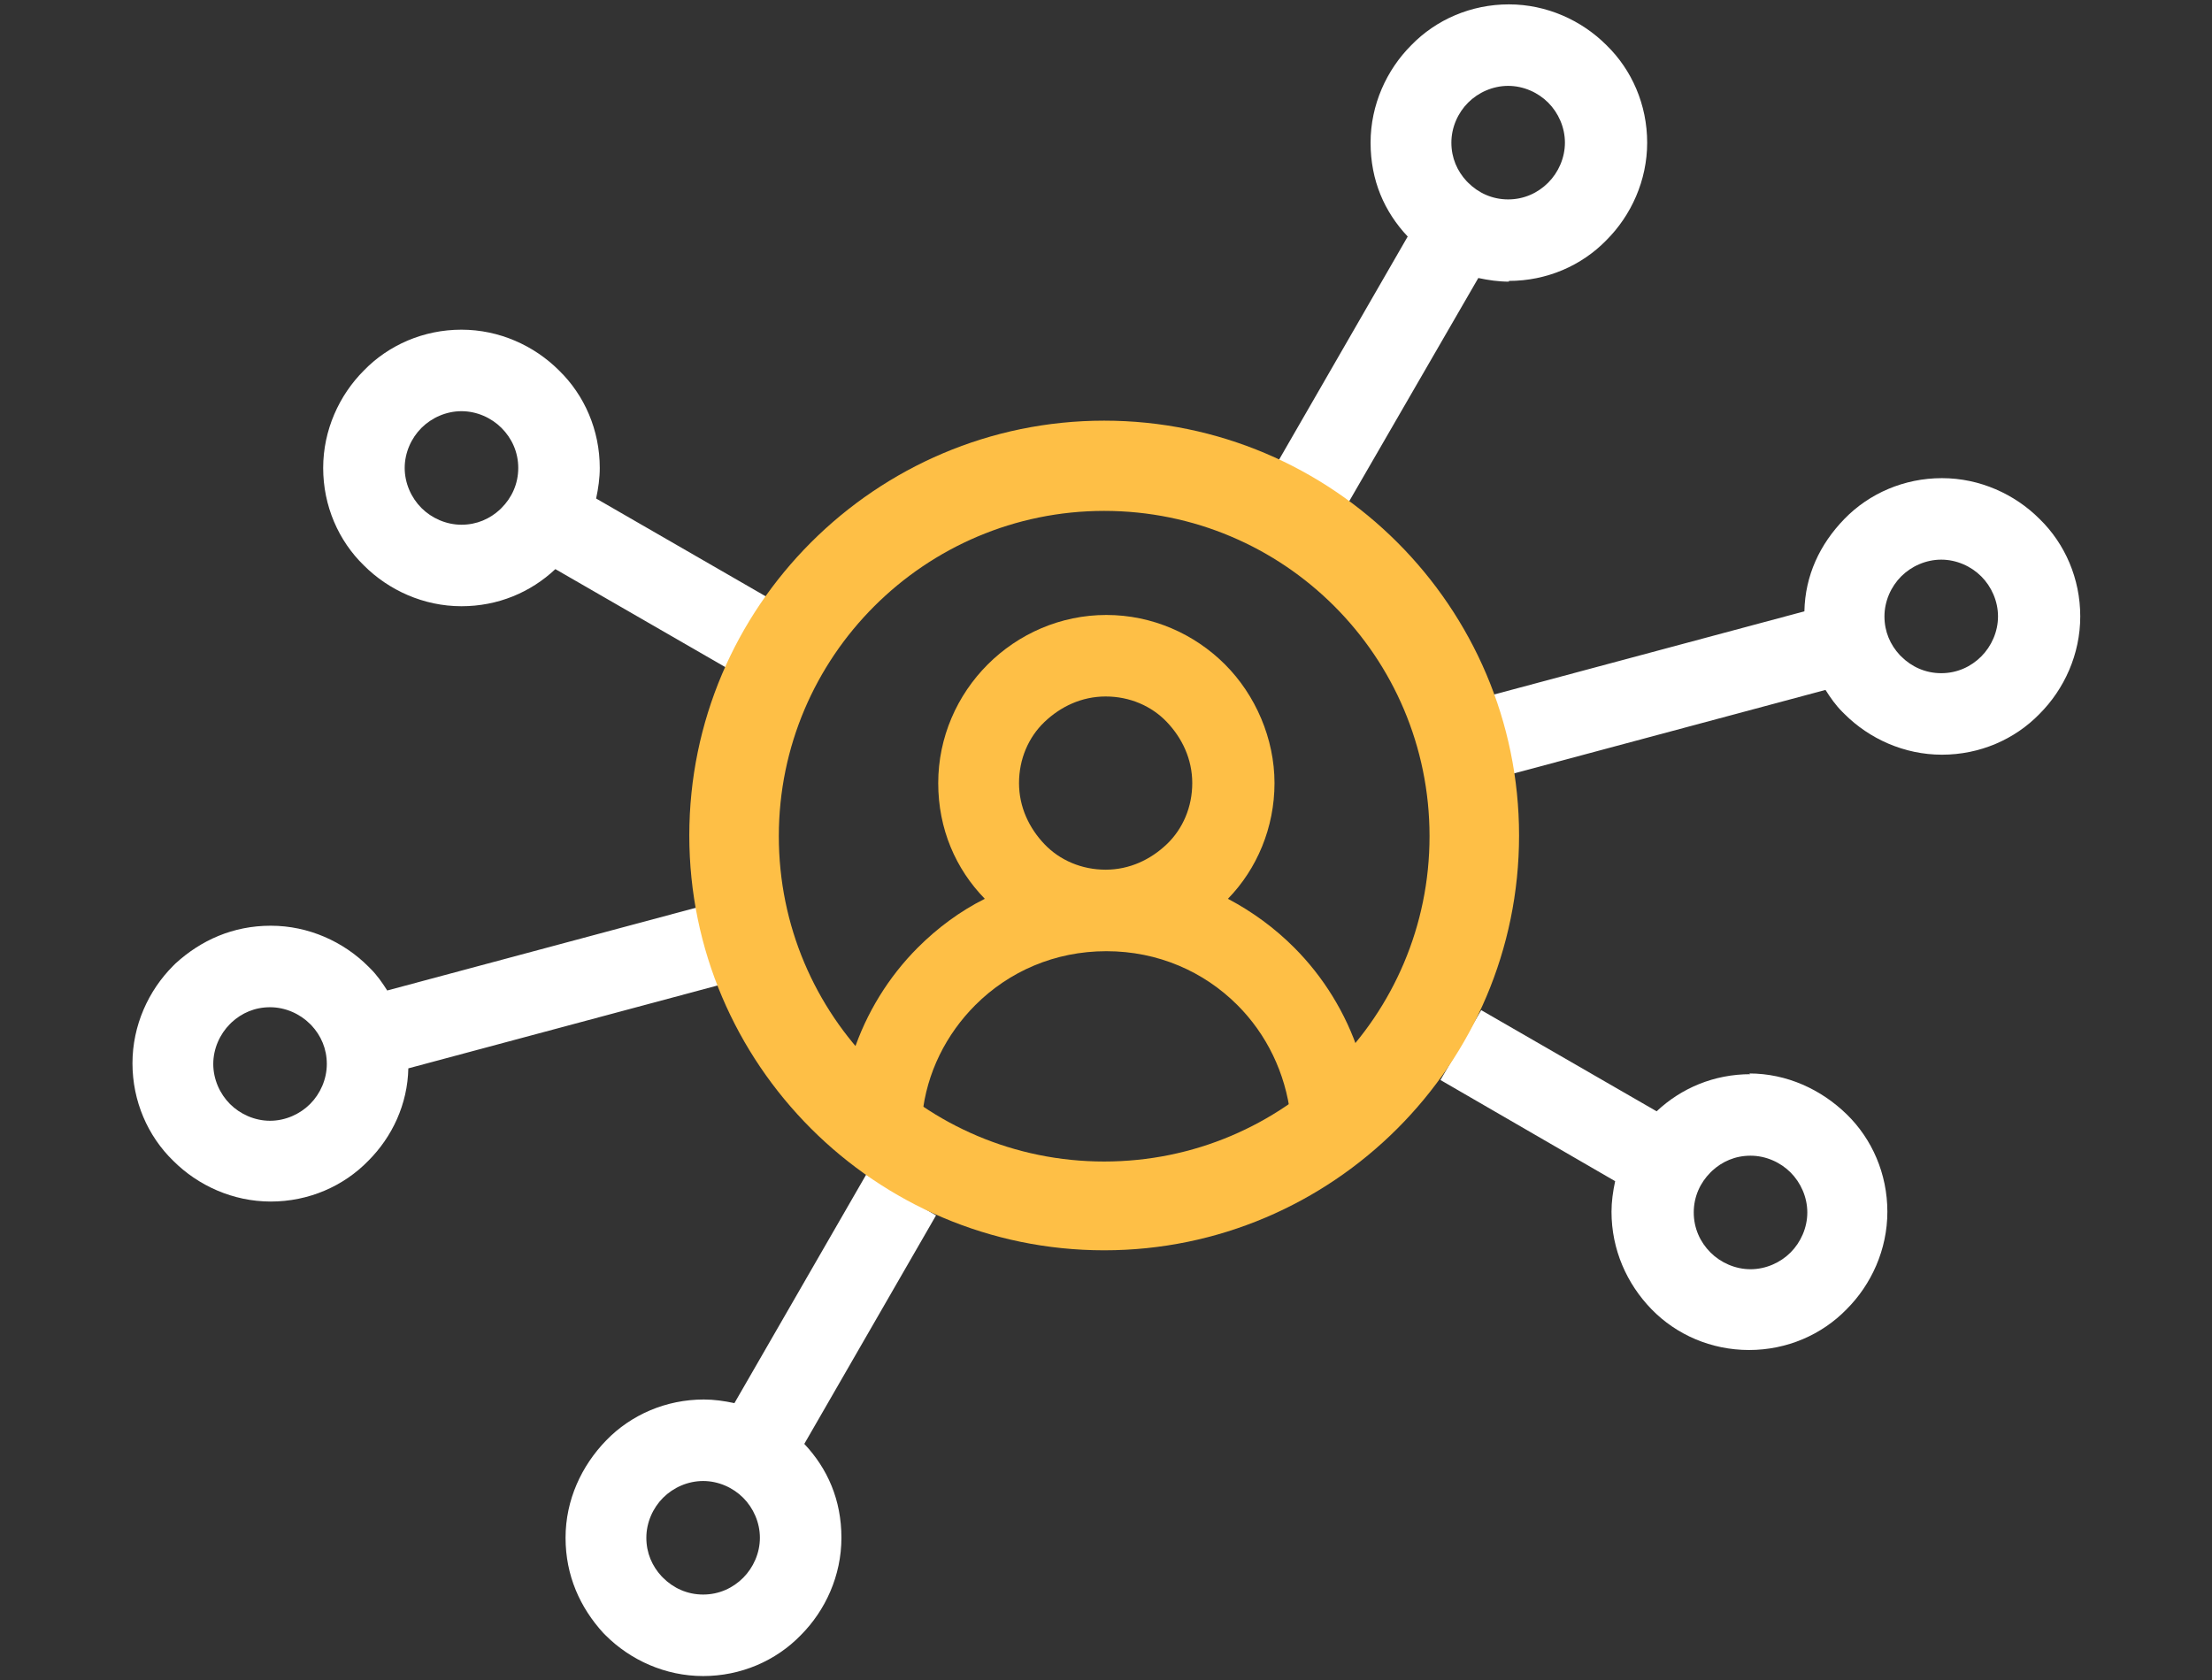 <?xml version="1.0" encoding="UTF-8"?>
<svg id="Layer_1" data-name="Layer 1" xmlns="http://www.w3.org/2000/svg" version="1.1" viewBox="0 0 303.9 230.9">
  <rect x="0" y="0" width="303.9" height="230.9" fill="#333333" stroke="none"/>
  <defs>
    <style>
      .cls-1 {
        fill: #febf46;
      }

      .cls-1, .cls-2 {
        stroke-width: 0px;
      }

      .cls-2 {
        fill: #fff;
      }
    </style>
  </defs>
  <path class="cls-1" d="M186.7,144.7c-1.8-5.5-4.9-10.5-8.9-14.5-2.7-2.7-5.7-4.9-9.1-6.7,4-4.1,6.4-9.8,6.4-15.9s-2.6-12.1-6.8-16.3c-4.2-4.2-10-6.8-16.3-6.8s-12.1,2.6-16.3,6.8c-4.2,4.2-6.8,10-6.8,16.3s2.4,11.8,6.4,15.9c-3.4,1.7-6.5,4-9.2,6.7-4,4-7.1,9-8.9,14.5h0c-.6-.7,9.8,8.7,9.5,8.6.6-5.9,3.3-11.2,7.3-15.2,4.6-4.6,10.9-7.4,18-7.4s13.4,2.8,18,7.4c4,4,6.6,9.3,7.3,15.2h0c-.4.2,9.8-8.9,9.5-8.6ZM160.3,116c-2.2,2.1-5.1,3.5-8.4,3.5s-6.3-1.3-8.4-3.5c-2.1-2.2-3.5-5.1-3.5-8.4s1.3-6.3,3.5-8.4c2.2-2.1,5.1-3.5,8.4-3.5s6.3,1.3,8.4,3.5c2.1,2.2,3.5,5.1,3.5,8.4s-1.3,6.3-3.5,8.4Z"/>
  <g>
    <path class="cls-2" d="M63.4,83.3c5,0,9.5-1.9,12.9-5.1l24.1,13.9,5.6-9.7-24.1-13.9c.3-1.4.5-2.8.5-4.2,0-5.2-2.1-10-5.6-13.4-3.4-3.4-8.2-5.6-13.4-5.6s-10,2.1-13.4,5.6c-3.4,3.4-5.6,8.2-5.6,13.4s2.1,10,5.6,13.4c3.4,3.4,8.2,5.6,13.4,5.6ZM57.9,58.8c1.4-1.4,3.4-2.3,5.5-2.3s4.1.9,5.5,2.3h0c1.4,1.4,2.3,3.3,2.3,5.5s-.9,4.1-2.3,5.5l-.2.2c-1.4,1.3-3.2,2.1-5.3,2.1s-4.1-.9-5.5-2.3c-1.4-1.4-2.3-3.4-2.3-5.5s.9-4.1,2.3-5.5Z"/>
    <path class="cls-2" d="M280.2,71.3c-3.4-3.4-8.2-5.6-13.4-5.6s-10,2.1-13.4,5.6-5.4,7.8-5.5,12.7l-42.9,11.5,2.9,10.8,42.9-11.5c.7,1.1,1.4,2.1,2.3,3l.3.3c3.4,3.4,8.2,5.6,13.4,5.6s10-2.1,13.4-5.6c3.4-3.4,5.6-8.2,5.6-13.4s-2.1-10-5.6-13.4ZM272.2,90.2c-1.4,1.4-3.3,2.3-5.5,2.3s-4.1-.9-5.5-2.3l-.2-.2c-1.3-1.4-2.1-3.2-2.1-5.3s.9-4.1,2.3-5.5c1.4-1.4,3.4-2.3,5.5-2.3s4.1.9,5.5,2.3h0c1.4,1.4,2.3,3.4,2.3,5.5s-.9,4.1-2.3,5.5Z"/>
    <polygon class="cls-2" points="112.6 92.7 112.5 92.9 112.5 92.8 112.6 92.7"/>
    <path class="cls-2" d="M96.1,124.6l-42.9,11.5c-.7-1.1-1.4-2.1-2.3-3l-.3-.3c-3.4-3.4-8.2-5.6-13.4-5.6s-9.6,2-13.1,5.2l-.3.3c-3.4,3.4-5.6,8.2-5.6,13.4s2.1,10,5.6,13.4c3.4,3.4,8.2,5.6,13.4,5.6s10-2.1,13.4-5.6c3.3-3.3,5.4-7.8,5.5-12.7l42.9-11.5-2.9-10.8ZM42.6,151.7c-1.4,1.4-3.4,2.3-5.5,2.3s-4.1-.9-5.5-2.3c-1.4-1.4-2.3-3.4-2.3-5.5s.9-4.1,2.3-5.5l.2-.2c1.4-1.3,3.2-2.1,5.3-2.1s4.1.9,5.5,2.3l.2.2c1.3,1.4,2.1,3.2,2.1,5.3s-.9,4.1-2.3,5.5Z"/>
    <path class="cls-2" d="M207.3,38.6c5.2,0,10-2.1,13.4-5.6,3.4-3.4,5.6-8.2,5.6-13.4s-2.1-10-5.6-13.4c-3.4-3.4-8.2-5.6-13.4-5.6s-10,2.1-13.4,5.6c-3.4,3.4-5.6,8.2-5.6,13.4s1.9,9.5,5.1,12.9l-18.1,31.4,9.7,5.6,18.1-31.3c1.4.3,2.8.5,4.2.5ZM201.5,24.9c-1.3-1.4-2.1-3.2-2.1-5.3s.9-4.1,2.3-5.5c1.4-1.4,3.4-2.3,5.5-2.3s4.1.9,5.5,2.3h0c1.4,1.4,2.3,3.4,2.3,5.5s-.9,4.1-2.3,5.5c-1.4,1.4-3.3,2.3-5.5,2.3s-4.1-.9-5.5-2.3l-.2-.2Z"/>
    <path class="cls-2" d="M240.5,147.6c-5,0-9.5,1.9-12.9,5.1l-24.1-13.9-5.6,9.6,24,13.9c-.3,1.4-.5,2.8-.5,4.2,0,5.2,2.1,9.9,5.5,13.4h0c3.4,3.5,8.2,5.6,13.4,5.6s10-2.1,13.4-5.6c3.4-3.4,5.6-8.2,5.6-13.4s-2.1-10-5.6-13.4-8.2-5.6-13.4-5.6ZM246,172.1c-1.4,1.4-3.4,2.3-5.5,2.3s-4.1-.9-5.5-2.3c-1.4-1.4-2.3-3.3-2.3-5.5s.9-4.1,2.3-5.5l.2-.2c1.4-1.3,3.2-2.1,5.3-2.1s4.1.9,5.5,2.3h0c1.4,1.4,2.3,3.4,2.3,5.5s-.9,4.1-2.3,5.5Z"/>
    <path class="cls-2" d="M119,161.4l-18.1,31.4c-1.4-.3-2.8-.5-4.2-.5-5.2,0-10,2.1-13.4,5.6s-5.6,8.2-5.6,13.4,2,9.6,5.2,13.1l.3.3c3.4,3.4,8.2,5.6,13.4,5.6s10-2.1,13.4-5.6c3.4-3.4,5.6-8.2,5.6-13.4s-1.9-9.5-5.1-12.9l18.1-31.4-9.6-5.6ZM102.1,216.8c-1.4,1.4-3.3,2.3-5.5,2.3s-4.1-.9-5.5-2.3l-.2-.2c-1.3-1.4-2.1-3.2-2.1-5.3s.9-4.1,2.3-5.5c1.4-1.4,3.4-2.3,5.5-2.3s4.1.9,5.5,2.3h0c1.4,1.4,2.3,3.4,2.3,5.5s-.9,4.1-2.3,5.5Z"/>
  </g>
  <path class="cls-1" d="M151.7,171.8c-31.4,0-57-25.6-57-57s25.6-57,57-57,57,25.6,57,57-25.6,57-57,57ZM151.7,70.2c-24.6,0-44.7,20-44.7,44.7s20,44.7,44.7,44.7,44.7-20,44.7-44.7-20-44.7-44.7-44.7Z"/>
</svg>